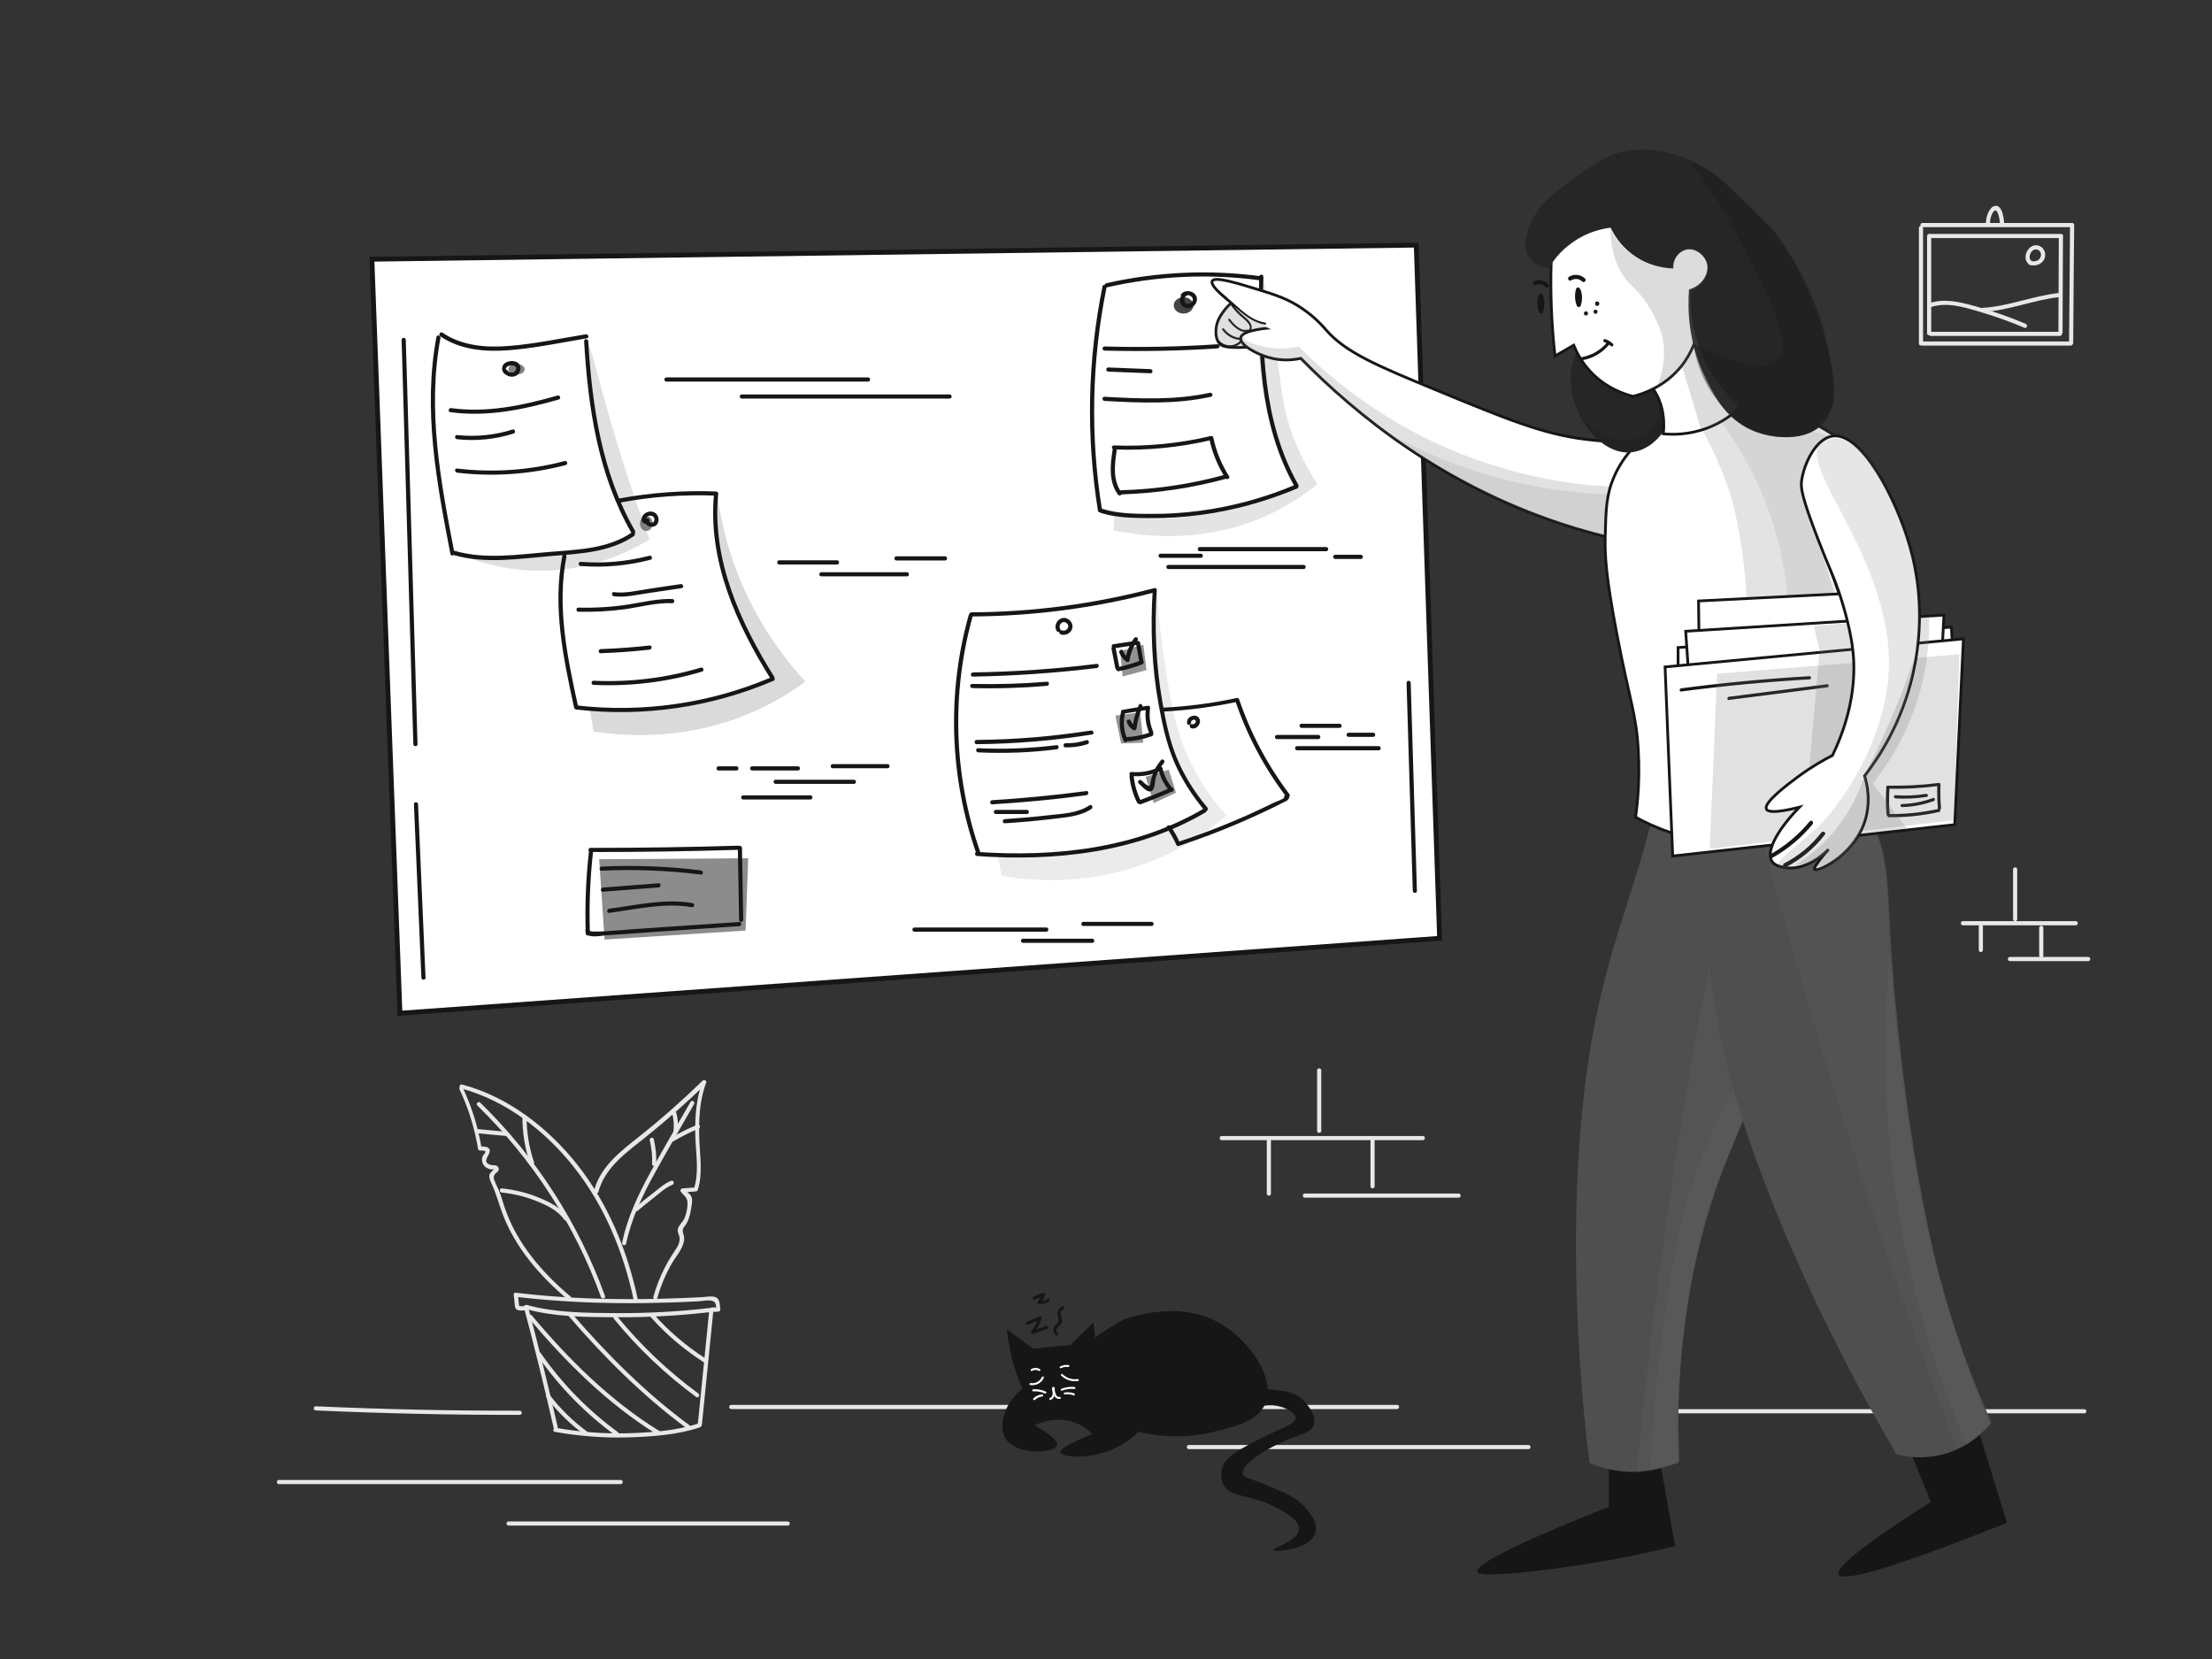 <?xml version="1.0"?>
<svg xmlns="http://www.w3.org/2000/svg" viewBox="0 0 1600 1200" width="484" height="363"><rect x="0" y="0" width="1600" height="1200" fill="#333333" stroke="none"/><style>.st0{fill:#e8e8e8}.st1{fill:#161616}.st2{fill:#fff}.st4{fill:#939393}.st7{fill:#828282}.st10{opacity:.14;fill:#6d6c6c}.st12{fill:#4f4f4f}.st13,.st14,.st16{opacity:.2;fill:#6d6c6c}.st14,.st16{opacity:.19}.st16{opacity:.22}.st18{fill:#fff;stroke:#161616;stroke-width:2;stroke-miterlimit:10}.st21{fill:#262626}</style><g id="background"><path class="st0" d="M228.4 1020.2c49.2 2.2 98.4 3.3 147.6 3.2 1.9 0 1.9-3 0-3-49.2.1-98.4-1-147.6-3.2-1.9-.1-1.9 2.9 0 3zM379 945.8c7.7 28.9 14.9 58 21.5 87.2.4 1.9 3.3 1.1 2.9-.8-6.7-29.2-13.8-58.3-21.5-87.2-.5-1.8-3.4-1-2.9.8zM513 948c-2.8 27.5-5.6 55.1-8.3 82.6-.2 1.9 2.8 1.9 3 0 2.8-27.5 5.6-55.1 8.3-82.6.1-1.9-2.9-1.9-3 0z"/><path class="st0" d="M401.3 1035.7c17.5 3.1 35.2 4.5 53 4 17-.5 35.6-1.8 51.8-7.2 1.8-.6 1-3.5-.8-2.9-16.1 5.3-34.2 6.6-51 7.1-17.5.5-35-.9-52.2-3.9-1.9-.4-2.7 2.5-.8 2.9zM380.2 946.8c20.7 5.8 43.2 5.9 64.6 6 23 .2 46-1.1 68.8-3.7 1.9-.2 1.9-3.2 0-3-22.2 2.6-44.5 3.8-66.8 3.7-21.7-.1-44.7-.1-65.8-5.9-1.9-.5-2.7 2.4-.8 2.9z"/><path class="st0" d="M371.6 936.5c.2 1.9.4 3.9.6 5.8.1 1.2.1 2.7.6 3.8 1.2 2.6 5.2 1.7 7.5 1.7 1.9 0 1.9-3 0-3h-3.4c-1.5 0-1.5-.3-1.6-1.8-.2-2.2-.4-4.3-.6-6.5-.3-1.9-3.3-2-3.1 0z"/><path class="st0" d="M373.6 938.1c25 2.9 50.1 4.3 75.3 4.5 12.4.1 24.8-.1 37.3-.5 6.2-.2 12.4-.5 18.6-.8 2.9-.1 6.9-1.1 9.8-.5 3.5.6 3.3 3.6 3.7 6.7.3-.6.7-1.2 1-1.8h-3.9c-1.9-.4-2.7 2.5-.8 2.9 2 .4 3.5.4 5.4 0 .9-.2 1.2-1.1 1-1.8-.5-3.5-.1-7.9-4.3-8.8-2.5-.6-5.6.1-8.2.2-3.3.2-6.5.3-9.8.5-14 .6-28.1 1-42.2 1-27.8 0-55.5-1.3-83.1-4.6-1.7-.2-1.7 2.8.2 3zM395.3 1010.8c8 10.5 17.4 19.6 28 27.4 1.6 1.1 3.1-1.5 1.5-2.6-10.2-7.5-19.3-16.3-27-26.4-1.1-1.5-3.7 0-2.5 1.6zM388.6 980.3c15.6 22.5 34.8 42.2 57 58.3 1.6 1.1 3.1-1.5 1.5-2.6-21.7-15.8-40.6-35.2-55.9-57.2-1.1-1.6-3.7-.1-2.6 1.5zM382.5 953.5c27 32 57 61.9 92.8 84.1 1.6 1 3.2-1.6 1.5-2.6-35.6-22-65.4-51.7-92.2-83.6-1.2-1.5-3.3.7-2.1 2.1zM411.2 951.8c25.7 29.9 54.2 58.3 86 81.7 1.6 1.1 3.1-1.5 1.5-2.6-31.6-23.2-59.9-51.6-85.4-81.2-1.3-1.5-3.4.6-2.1 2.1zM444 953.9c17.4 21.3 37.4 40.3 59.6 56.6 1.6 1.1 3.1-1.5 1.5-2.6-22-16.1-41.8-35-59-56.1-1.2-1.5-3.3.6-2.1 2.1zM470.8 952.8c11.2 12.6 24 23.4 38.2 32.5 1.6 1 3.1-1.6 1.5-2.6-14-8.9-26.6-19.7-37.6-32-1.3-1.5-3.4.6-2.1 2.1z"/><path class="st0" d="M332.4 788c6.5 13.7 10.9 28.1 13.4 43.1.1.7.8 1.1 1.4 1.1.6 0 3.8-.1 4 .9.1.4-1.9 2.7-2.1 3.2-.6 1.6-.6 3.5 0 5.1.8 1.9 2.3 3.2 4.1 3.9.6.3 1.3.4 2 .5.6.1 1.2.1 1.8 0 .8-.1.7 0-.2.4-1 1.5-2.4 1.7-2.8 3.9-.3 2.1.7 4.1 1.5 5.9 3.3 7 5.2 14.4 7.9 21.7 9.3 24.8 27.1 45.3 47.2 62.2 1.5 1.2 3.6-.9 2.1-2.1-20.7-17.4-39.1-38.7-47.8-64.8-1.1-3.4-2.1-6.8-3.3-10.1-1-2.9-2.9-5.9-3.8-8.8-1-1.6-.9-3.4.4-5.2l1.2-.9c.3-.5.9-.8 1.2-1.4.4-1.1.1-2.1-.7-2.9-1.3-1.3-3.3-.6-5-1.1-6.5-1.9-1.2-6.3-.7-9.5.7-4.2-4.5-3.7-7.3-3.9.5.4 1 .7 1.4 1.1-2.5-15.2-7.1-29.9-13.7-43.8-.4-1.8-3-.3-2.2 1.5z"/><path class="st0" d="M333.5 787.3c32.5 8.7 61 30.8 81.7 57 22 27.8 35.7 61.2 43.1 95.7.4 1.9 3.3 1.1 2.9-.8-7.5-35-21.5-68.8-43.8-97-21-26.5-50-48.9-83-57.7-2-.6-2.8 2.3-.9 2.8z"/><path class="st0" d="M345.3 799.7c39.8 38.7 70.5 86.2 89.4 138.5.7 1.8 3.6 1 2.9-.8-19.1-52.7-50-100.7-90.2-139.8-1.3-1.4-3.5.7-2.1 2.1z"/><path class="st0" d="M363 862.6c8.4.9 16.6 2.8 24.4 5.9 7.6 3 15.9 6.8 20.7 13.7 1.1 1.6 3.7.1 2.6-1.5-4.8-6.9-12.3-10.8-19.9-14-8.9-3.8-18.2-6.1-27.9-7.1-1.8-.2-1.8 2.8.1 3zM377.9 807.8c-.1 11.5 1.8 22.8 5.5 33.7.6 1.8 3.5 1 2.9-.8-3.6-10.6-5.4-21.6-5.4-32.9 0-1.9-3-1.9-3 0zM432.8 862.2c4.9-18.3 21.2-29.2 35.1-40.4 14.8-11.9 29.1-24.6 42.7-37.8-.8-.5-1.7-1-2.5-1.5-4.5 12.1-5.4 24.8-5.2 37.6.2 12.8 3.1 27.5-1 39.9.5-.4 1-.7 1.4-1.1-3.2.2-6.4.5-9.6.7-1 .1-2 1.3-1.3 2.3 2.3 3.1 5 4.1 4.9 8.7 0 3.2-.8 6.9-1.9 9.9-1.1 3.1-4 5.2-5 8.1-.8 2.6 1.2 4.8 1.2 7.4.1 4.3-3 7.9-5.2 11.3-2.1 3.2-4 6.5-5.7 9.9-3.4 6.7-6.1 13.6-8.1 20.8-.5 1.9 2.4 2.7 2.9.8 2.5-8.9 6.1-17.5 10.8-25.5 3.2-5.4 9.2-11.7 8.5-18.5-.3-2.7-1.7-3.5-.5-6.6.1-.1 1.9-2.5 2-2.7 1.9-3.1 2.8-6.6 3.4-10.1.4-2.6 1.2-5.8.8-8.4-.6-3.7-3.4-4-5.5-6.8-.4.8-.9 1.5-1.3 2.3 3.2-.2 6.4-.5 9.6-.7.7-.1 1.2-.4 1.4-1.1 3.8-11.6 1.5-25.1 1.1-37.1-.4-13.7.1-27.5 5-40.5.6-1.5-1.5-2.4-2.5-1.5-14.5 14.1-29.7 27.6-45.6 40.2-13.6 10.8-28.3 21.8-33 39.4-.3 2.1 2.6 2.9 3.1 1z"/><path class="st0" d="M499.5 797c-9.8 17.1-19.8 34-29.2 51.3-8.8 16-16.6 32.6-20.3 50.5-.4 1.9 2.5 2.7 2.9.8 3.8-18.3 11.9-35.1 20.9-51.4 9.2-16.7 18.9-33.1 28.3-49.7.9-1.6-1.7-3.2-2.6-1.5z"/><path class="st0" d="M470 824.8c1.3 5.7 1.9 11.4 1.7 17.2-.1 1.9 2.9 1.9 3 0 .2-6.1-.4-12-1.8-18-.5-1.9-3.3-1.1-2.9.8zM486.3 805.7c1.1 4.3 1.3 8.5.8 12.8-.2 1.9 2.8 1.9 3 0 .6-4.6.3-9.1-.9-13.6-.5-1.8-3.4-1-2.9.8zM487 825.6c5.9-3.5 12-6.6 18.3-9.2 1.8-.7 1-3.6-.8-2.9-6.6 2.7-12.9 5.9-19.1 9.5-1.6 1-.1 3.6 1.6 2.6zM461.2 875.8c3.8-3.2 7.6-6.3 11.5-9.3 4.1-3.2 8.6-7.5 13.6-9.5 1.8-.7 1-3.6-.8-2.9-4.5 1.7-8.2 5-12 8-4.9 3.8-9.7 7.6-14.4 11.6-1.5 1.2.6 3.3 2.1 2.1zM345.4 819.7c7 .7 14 1.4 21 2 1.9.2 1.9-2.8 0-3-7-.7-14-1.4-21-2-1.9-.2-1.9 2.8 0 3zM528.9 1019.2H1010.6c1.9 0 1.9-3 0-3H528.9c-2 0-2 3 0 3zM952.7 774.2V818c0 1.9 3 1.9 3 0v-43.8c0-1.9-3-1.9-3 0zM883.7 824.7h145.5c1.9 0 1.9-3 0-3H883.7c-1.9 0-2 3 0 3z"/><path class="st0" d="M916.3 825.5v37.9c0 1.9 3 1.9 3 0v-37.9c0-2-3-2-3 0zM991.3 824.7v33.4c0 1.9 3 1.9 3 0v-33.4c0-1.9-3-1.9-3 0zM943.8 866.3h111.3c1.9 0 1.9-3 0-3H943.8c-1.9 0-1.9 3 0 3zM859.9 1048.2h245.7c1.9 0 1.9-3 0-3H859.9c-1.9 0-1.9 3 0 3zM1198.6 1022.3h309.1c1.9 0 1.9-3 0-3h-309.1c-1.9 0-1.9 3 0 3zM201.7 1073.5H449c1.9 0 1.9-3 0-3H201.7c-1.9 0-1.9 3 0 3zM367.9 1103.5h201.9c1.9 0 1.9-3 0-3H367.9c-2 0-2 3 0 3zM1391 248.5v-83.6c0-1.9-3-1.9-3 0v83.6c0 1.9 3 1.9 3 0z"/><path class="st0" d="M1390.5 164.3h108.3c1.9 0 1.9-3 0-3h-108.3c-1.9 0-1.9 3 0 3z"/><path class="st0" d="M1497.3 163c-.2 28.3-.4 56.6-.7 84.9 0 1.9 3 1.9 3 0 .2-28.3.4-56.6.7-84.9 0-1.9-3-1.9-3 0z"/><path class="st0" d="M1391 250h106.8c1.9 0 1.9-3 0-3H1391c-1.9 0-1.9 3 0 3zM1393.9 170.7v70.4c0 1.9 3 1.9 3 0v-70.4c0-1.9-3-1.9-3 0z"/><path class="st0" d="M1396.1 172.2h94.7c1.9 0 1.9-3 0-3h-94.7c-2 0-2 3 0 3z"/><path class="st0" d="M1489.2 171.4l-.3 69.1c0 1.9 3 1.9 3 0l.3-69.1c0-1.9-3-1.9-3 0z"/><path class="st0" d="M1396.7 243h93.3c1.9 0 1.9-3 0-3h-93.3c-1.9 0-1.9 3 0 3zM1396.1 222.3c11.5-4 23.6-.4 34.8 2.9 11.4 3.3 22.6 7.3 33.5 11.9 1.8.7 2.6-2.2.8-2.9-12.1-5.1-24.5-9.4-37.1-12.9-10.7-2.9-22-5.7-32.8-1.9-1.8.6-1 3.5.8 2.9z"/><path class="st0" d="M1434.1 225.7c18.9-1.1 36.6-8.7 55.3-10.8 1.9-.2 1.9-3.2 0-3-18.7 2.1-36.4 9.6-55.3 10.8-2 .2-2 3.2 0 3zM1469.9 189.1c-4.2-2.4-.4-10.3 4.1-8.4 2.4 1 2.9 3.9 1.6 6-1.4 2.3-4.3 2.7-6.7 2-1.9-.5-2.7 2.4-.8 2.9 4 1.1 8.5-.1 10.5-4 1.8-3.5.4-8.1-3.4-9.7-7.8-3.3-14.2 9.7-6.8 13.8 1.6.9 3.2-1.7 1.5-2.6zM1439.3 162.3c.1-1.7.2-3.4.7-5 .4-1.3 1.4-4.4 2.9-5 2.7-1 3.7 8.5 3.9 10.3.2 1.9 3.2 1.9 3 0-.3-3.5-1.1-14.5-6.7-13.7-2.4.3-4.1 3-5 5-1.2 2.6-1.6 5.5-1.7 8.3-.1 2 2.9 2 2.9.1zM1456.1 628.8v36.1c0 1.9 3 1.9 3 0v-36.1c0-1.9-3-1.9-3 0z"/><path class="st0" d="M1419.8 669.3h81.7c1.9 0 1.9-3 0-3h-81.7c-1.9 0-1.9 3 0 3z"/><path class="st0" d="M1431.3 670.2v17c0 1.9 3 1.9 3 0v-17c0-1.9-3-1.9-3 0zM1475 671.1v20.2c0 1.9 3 1.9 3 0v-20.2c0-2-3-2-3 0z"/><path class="st0" d="M1453.8 695.2h56.7c1.9 0 1.9-3 0-3h-56.7c-1.9 0-1.9 3 0 3z"/></g><g id="cat"><path class="st1" d="M761.9 987.6c31.5-21.3 47.3-32 51.4-33.3 10-3.2 42.4-13.5 70.7 3.8 20.3 12.4 39 39.3 31.2 57.3-5.6 12.8-22.7 16.8-38.2 20.5-22.9 5.4-42.5 2.4-53.5-.2-4.3 4.2-11.2 9.8-20.9 13.5-16.1 6.2-34.7 5.1-35.6 1.4-.4-1.9 3.6-5.6 23-13.2-2.3-2.5-5.7-5.5-10.5-7.6-14.2-6.5-28.4-.2-31.1 1.1 13.9 8.1 16.9 12.3 16.2 14.6-1.8 5.8-30.1 7.7-37.7-5.6-.8-1.3-3-5.8-1.2-14.3 3.6-15.6 16.6-24.7 36.2-38z"/><path class="st1" d="M899.1 1009.8c3.2-6.6 17.6-5 23.2-4.4 7.2.8 13.6 1.5 19.4 6.6 4.4 3.8 10.8 12.1 8.5 18.8-2.1 6.4-10 5.9-25.3 13.4-2.6 1.3-27.6 13.6-25.9 21.7.7 3.3 5.2 3.2 19.5 9.3 12.4 5.2 19.7 8.4 25.8 15.4 3 3.5 9 10.4 7.4 17.4-3 12.9-29.8 15.1-30.5 13.1-.6-1.7 18.2-6.4 18.4-15.2.2-6.7-10.3-12.1-16.9-15.6-19.4-10.1-32.5-6.5-37.6-16.2-2.9-5.5-1.3-11.4-1-12.5 1.5-5.4 5.7-10 26.2-20.3 18.7-9.4 27-11.6 26.9-15.8-.1-3.9-7.3-7.1-11.7-8.2-12.4-3.3-21.5 4.5-25.7.1-1.8-2-1.7-5.4-.7-7.6zM728.3 961.4l18.9 14.1c9-.9 17.9-1.7 26.9-2.6 5.6-5.4 11.2-10.9 16.8-16.3.4 3.4 1.2 11.1 1.5 14.8 3.5 33.3 3.8 36.2 1.7 40-6.9 12.3-30.2 17.3-43.6 8.7-6.5-4.2-9-10.5-13.7-22.6-5.7-14.6-7.7-27.4-8.5-36.1z"/><path class="st2" d="M753.7 996c-1.5 3.1-4.8 5-8.2 4.4-.9-.2-1.3 1.3-.4 1.4 4.1.7 8.2-1.3 9.9-5.1.4-.8-.8-1.6-1.3-.7zM767.6 995c3.3 3.2 7.7 4.6 12.2 3.9 1-.1.5-1.6-.4-1.4-4 .6-7.9-.7-10.8-3.5-.7-.7-1.7.3-1 1zM762.3 1004.5c-.3 0-.5-.1-.8-.1.1-.1.1-.3.2-.4.2.2.5.4.7.6 0-.2-.1-.3-.1-.5-.3-.9-1.7-.5-1.4.4.5 2.2 1.3 5.6-1.4 6.7-.9.4-.5 1.8.4 1.4 3.6-1.5 3.2-5.4 2.5-8.6-.5.1-1 .3-1.4.4 0 .2.1.3.1.5.1.3.4.6.7.6 2.6-.2.5-3.8-.7-1.7-.5.7.7 1.5 1.2.7z"/><path class="st2" d="M761.3 1005.2c.5 1.7.6 3.6 1.7 5.1.9 1.2 2.3 1.8 3.8 1.5.9-.2.5-1.6-.4-1.4-2.8.6-3.2-3.8-3.7-5.6-.2-.9-1.6-.5-1.4.4zM756.5 1006.6c-2.9-1.3-5.9-1.9-9.1-1.7-1 .1-1 1.6 0 1.5 2.9-.2 5.7.3 8.3 1.5.9.4 1.7-.9.8-1.3zM753.9 1008.6c-2.5.2-4.7 1.2-6.4 2.9-.7.7.4 1.7 1.1 1.1 1.5-1.4 3.3-2.3 5.4-2.5.8-.1.8-1.6-.1-1.5zM768.2 1005.9c2.9-1.1 5.8-1.5 8.9-1.2 1 .1 1-1.4 0-1.5-3.2-.3-6.3.2-9.3 1.3-.9.3-.6 1.8.4 1.4zM770.2 1008.6c2.2-.3 4.3-.1 6.4.7.9.3 1.3-1.1.4-1.4-2.2-.8-4.5-1-6.8-.7-1 0-1 1.6 0 1.4zM746.6 991.6c1.5-.9 3.3-.9 4.8 0 .8.5 1.6-.8.8-1.3-2-1.1-4.3-1.1-6.3 0-.9.5-.1 1.8.7 1.3zM767.6 989.6c1.5-.8 3.2-1 5-.8.9.1 1.4-1.3.4-1.4-2.1-.3-4.2 0-6.1 1-1 .3-.2 1.6.7 1.2z"/><path class="st1" d="M743.7 958.2c3.1-1.3 6.2-2.6 9.2-4-.6-.4-1.1-.8-1.7-1.3-1.2 3.8-3 7.2-5.4 10.4-.6.8.4 2 1.3 1.7 3.4-1.3 6.8-2.5 10.2-3.8 1.3-.5.8-2.7-.6-2.2-3.4 1.3-6.8 2.5-10.2 3.8.4.6.8 1.1 1.3 1.7 2.6-3.3 4.4-6.9 5.7-10.9.3-1-.8-1.6-1.7-1.3-3.1 1.3-6.2 2.6-9.2 4-1.4.6-.2 2.5 1.1 1.9zM748.7 940c2.1-1.2 4.2-2 6.5-2.5-.4-.6-.8-1.1-1.3-1.7-.9 2-2 4-3.3 5.8-.5.8.2 1.6 1 1.7 2.7.2 5.2-.5 7.3-2.1 1.1-.9 0-2.8-1.1-1.9-1.8 1.4-3.8 2-6.1 1.8.3.6.6 1.1 1 1.7 1.3-1.9 2.4-3.8 3.3-5.8.4-.9-.3-1.9-1.3-1.7-2.5.5-4.9 1.4-7.1 2.7-1.3.8-.2 2.7 1.1 2zM765.2 964.2c-3.3-3.3 2.4-5.2 3-8.1.6-3.4-3.4-6.6 1.1-9.2 1.3-.7.1-2.7-1.1-1.9-1.6.9-2.9 2.3-3.3 4.2-.6 3.2 2.2 5.1-.2 8-1.1 1.4-2.4 1.8-2.8 3.7-.4 1.9.4 3.5 1.7 4.9 1.1 1 2.7-.6 1.6-1.6z"/></g><g id="desk"><path d="M1041.3 678.7c-250.7 18.1-501.4 36.1-752 54.2-6.8-181.8-13.6-363.6-20.3-545.4l755.4-10.2c5.6 167.1 11.2 334.2 16.9 501.4z" fill="#fff" stroke="#161616" stroke-width="3.5" stroke-miterlimit="10"/><path class="st1" d="M482 276h145.9c1.9 0 1.9-3 0-3H482c-1.9 0-1.9 3 0 3zM536.6 288.3h150.3c1.9 0 1.9-3 0-3H536.6c-2 0-2 3 0 3zM299.4 581.7c1.8 41.8 3.6 83.7 5.4 125.5.1 1.9 3.1 1.9 3 0-1.8-41.8-3.6-83.7-5.4-125.5-.1-1.9-3.1-1.9-3 0zM519.7 557.3h13c1.9 0 1.9-3 0-3h-13c-1.9 0-1.9 3 0 3zM544 557.3h33.2c1.9 0 1.9-3 0-3H544c-1.9 0-1.9 3 0 3zM602.3 555.7H642c1.9 0 1.9-3 0-3h-39.7c-1.9 0-1.9 3 0 3zM537.6 578.3h48.6c1.9 0 1.9-3 0-3h-48.6c-2 0-2 3 0 3zM561 567h56.7c1.9 0 1.9-3 0-3H561c-1.9 0-1.9 3 0 3zM661.4 673.9h95.5c1.9 0 1.9-3 0-3h-95.5c-1.9 0-1.9 3 0 3zM739.9 682h50.2c1.9 0 1.9-3 0-3h-50.2c-1.9 0-1.9 3 0 3zM783.6 669.8H833c1.9 0 1.9-3 0-3h-49.4c-1.9 0-1.9 3 0 3zM867.8 398.7h91.5c1.9 0 1.9-3 0-3h-91.5c-1.9 0-1.9 3 0 3zM839.5 403.5h29.1c1.9 0 1.9-3 0-3h-29.1c-2 0-2 3 0 3zM845.1 411.6H943c1.9 0 1.9-3 0-3h-97.9c-1.9 0-1.9 3 0 3zM965.8 404.3h18.6c1.9 0 1.9-3 0-3h-18.6c-2 0-2 3 0 3zM941.5 526.5H969c1.9 0 1.9-3 0-3h-27.5c-2 0-2 3 0 3zM923.7 534.6h29.9c1.9 0 1.9-3 0-3h-29.9c-2 0-2 3 0 3zM938.2 542.7h59.1c1.9 0 1.9-3 0-3h-59.1c-1.9 0-1.9 3 0 3zM975.5 533h17.8c1.9 0 1.9-3 0-3h-17.8c-2 0-2 3 0 3zM563.6 408.3h41.9c1.9 0 1.9-3 0-3h-41.9c-1.9 0-1.9 3 0 3zM594.1 416.9H656c1.9 0 1.9-3 0-3h-61.9c-1.9 0-2 3 0 3zM648.4 405.4h35.2c1.9 0 1.9-3 0-3h-35.2c-1.9 0-1.9 3 0 3zM290.5 245.8l6.6 227.8c.6 21.6 1.2 43.1 1.9 64.7.1 1.9 3.1 1.9 3 0l-6.6-227.8c-.6-21.6-1.2-43.1-1.9-64.7 0-1.9-3-1.9-3 0zM1017.4 493.9l4.5 150.5c.1 1.9 3.1 1.9 3 0l-4.5-150.5c0-1.9-3-1.9-3 0z"/></g><g id="papers"><path class="st4" d="M810.3 470.9c.6 6.1 1.2 12.3 1.7 18.4 5.8-1.5 11.5-3.1 17.3-4.6-.8-6.1-1.5-12.3-2.3-18.4-5.6 1.5-11.1 3.1-16.7 4.6zM806.8 517.6c6-.8 11.9-1.5 17.9-2.3.8 7.3 1.5 14.6 2.3 21.9-5.4.2-10.8.4-16.1.6-1.4-6.8-2.7-13.5-4.1-20.2zM828.7 561.9c1.9 6.3 3.8 12.7 5.8 19 5.4-2.5 10.8-5 16.1-7.5-1.7-5.6-3.5-11.1-5.2-16.7-5.5 1.8-11.1 3.5-16.7 5.2z"/><path d="M433.4 621.5c1.3 19.4 2.6 38.8 3.9 58.1 34-2.2 68-4.3 102-6.5.6-17.4 1.3-34.9 1.9-52.3-35.9.3-71.9.5-107.8.7z" fill="#8c8c8c"/><ellipse cx="856.1" cy="220.9" rx="7.1" ry="5.9" fill="#444"/><ellipse class="st7" cx="373.6" cy="267.1" rx="5.9" ry="3.9"/><ellipse class="st7" cx="467.5" cy="378.7" rx="4.6" ry="5.4"/><path d="M425.3 249.4c1.8-.3 5.3 16.4 13.9 46.7 11.3 39.9 22.5 72.1 30.6 94.1-12.3 7.6-39.8 22.1-77.3 22.6-26.5.3-47.4-6.5-59.8-11.7 24.3 2.7 43.9 2 57.6.7 21.7-2 17.9-4.3 34.3-5.1 6.8-.3 15.7-.3 24.8-5.8 3.3-2 5.7-4.2 7.3-5.8-6.4-13.2-14.6-32.6-21.2-56.9-10.5-39.5-12.8-78.3-10.2-78.8z" opacity=".21" fill="#6d6c6c"/><path d="M519 357.9c1.6 12.7 4.5 26.9 9.3 42.1 13.7 43.2 36.8 74 54.2 93-10.4 7.7-23.3 15.7-38.8 22.4-47 20.3-90.9 17.3-114.4 13.7l-2.7-15.9c10 .3 20.6.1 31.7-.5 39.6-2.5 73.6-11.4 100.7-21.3-8.6-14.6-14.8-27.2-19.1-36.7-10.4-22.7-18.1-39.8-20.8-62.9-1.7-14.1-1-26-.1-33.9z" opacity=".25" fill="#6d6c6c"/><path class="st10" d="M836.9 424.1c1 22.8 3.4 41.7 5.5 55.3 4.9 31.2 8.5 52.8 21.3 77.1 8 15.1 17 26.2 23.5 33.4-11.3 9.7-26.5 20.7-46 29.5-49 22.3-95 17.8-116.5 14.2-1.1-4.9-2.2-9.8-3.3-14.8 2.7.2 6.9.4 12 .5 17 .4 52.4 1 93-12.6 11.4-3.8 27.4-10.2 45.4-20.8-7.1-9.5-14.1-20.8-20.2-33.9-24.1-51.7-19.3-101.9-14.7-127.9z"/><path d="M913.5 199.8c2 9.3 4.9 23.5 7.8 41.2 5.4 34.2 5 46.6 11.3 66.8 3.3 10.5 9.2 25.4 20.3 42.4-9.3 7.6-20.9 15.5-35.2 22.1-46.8 21.7-91.6 15.6-112.2 11.3.2-4 .4-8 .6-11.9 2.6.7 6.5 1.6 11.3 2.4 6.3 1 29.6 4.4 73.4-6.6 12.1-3 28.4-7.8 47.1-15.5-3.6-6.4-8.9-16.4-13.7-29.2-14-37.1-13.9-69.3-13.7-85.9.1-9.1.7-21.8 3-37.1z" opacity=".18" fill="#6d6c6c"/><path class="st1" d="M315.7 243.7c-9.9 52.4.1 105.4 10.1 157 .4 1.9 3.3 1.1 2.9-.8-9.9-51-19.8-103.5-10.1-155.4.3-1.8-2.6-2.7-2.9-.8z"/><path class="st1" d="M318.5 243.3c14.3 9.6 31.6 11.3 48.5 10.1 19.3-1.4 38.4-5.5 57.5-8.7 1.9-.3 1.1-3.2-.8-2.9-18.3 3-36.6 6.9-55.1 8.4-16.9 1.4-34.2.1-48.6-9.6-1.6-1-3.1 1.6-1.5 2.7zM422.5 246.8c2.8 47.8 10 96.6 34.2 138.6 1 1.7 3.6.2 2.6-1.5-23.9-41.6-31-89.9-33.8-137.1-.1-1.9-3.1-1.9-3 0z"/><path class="st1" d="M328.3 401.5c22.7 6.6 47.1 2.6 70.2.7 20.5-1.7 42.5-2.5 60.1-14.5 1.6-1.1.1-3.7-1.5-2.6-17.7 12.1-39.9 12.5-60.5 14.2-22.2 1.8-45.6 5.5-67.5-.8-1.9-.4-2.7 2.5-.8 3zM366.7 267.7c-2-.9.2-2.8 1.4-3.1 1.5-.4 4.4-.6 5.1 1.1.5 1.3-.3 3-1.5 3.5-1.9.9-4-.2-5.3-1.5-1.4-1.4-3.5.7-2.1 2.1 2.5 2.5 6.6 3.8 9.7 1.5 2.5-1.8 3.4-5.8 1.3-8.2-2.4-2.7-7.5-2.4-10.2-.4-2.4 1.8-2.9 6.1.2 7.5 1.7.9 3.2-1.7 1.4-2.5z"/><path class="st1" d="M406.8 401.9c-7.2 36.5.5 73.4 8.3 109.2.4 1.9 3.3 1.1 2.9-.8-7.7-35.2-15.3-71.6-8.3-107.6.4-1.9-2.5-2.7-2.9-.8zM448.1 363.6c23.1-4.4 46.5-6 69.9-5.1l-1.5-1.5c-4.7 48.2 15.9 94.1 40.9 134 1 1.6 3.6.1 2.6-1.5-24.7-39.5-45.2-84.8-40.5-132.5.1-.8-.8-1.5-1.5-1.5-23.7-.9-47.4.8-70.7 5.2-1.9.4-1.1 3.3.8 2.9z"/><path class="st1" d="M416.7 513.2c48.6 5.7 97.9-1.6 142.9-20.8 1.8-.8.2-3.3-1.5-2.6-44.4 19-93.4 26-141.4 20.4-1.9-.2-1.9 2.8 0 3zM466.9 375.9c0-.1.3-.6.3-.8.1-.4.4-.8.7-1.1.6-.5 1.3-.9 2.1-1 1.5-.2 2.9.6 3.3 2.1.3 1.2-.2 2.8-1.6 3-1.3.2-2.5-.7-2.7-2-.3-1.9-3.2-1.1-2.9.8.5 3.5 5 5.2 7.9 3.5 3.2-1.9 3-6.8.3-9.1-3-2.5-8-1.2-9.7 2.2-.8 1.7-.8 4 1.1 5 1.5.8 3.7.1 4.1-1.8.3-1.9-2.6-2.7-2.9-.8zM325.6 298.1c26.6 3.7 53-1.8 78.5-9.1 1.9-.5 1.1-3.4-.8-2.9-25 7.1-50.9 12.7-76.9 9.1-1.9-.3-2.7 2.6-.8 2.9zM330.6 317.7c13.8 1.5 27.6.1 40.9-4.1 1.8-.6 1.1-3.5-.8-2.9-13 4.1-26.5 5.4-40.1 4-1.9-.2-1.9 2.8 0 3zM330.6 341.9c26.4 3.1 53 1.2 78.6-5.5 1.9-.5 1.1-3.4-.8-2.9-25.4 6.7-51.7 8.5-77.8 5.4-1.9-.3-1.9 2.7 0 3zM429.4 495.4c26.5 1.2 53-2 78.4-9.6 1.8-.5 1.1-3.4-.8-2.9-25.2 7.5-51.3 10.7-77.6 9.5-2-.1-2 2.9 0 3zM434.5 472.5c11.8-.4 23.6-1.3 35.4-2.6 1.9-.2 1.9-3.2 0-3-11.8 1.3-23.5 2.2-35.4 2.6-1.9.1-1.9 3.1 0 3zM444.1 431.3c7.8 1 15.9-1 23.6-2.1 8.5-1.3 16.9-2.5 25.4-3.8 1.9-.3 1.1-3.2-.8-2.9-7.8 1.2-15.7 2.4-23.5 3.5-8.1 1.2-16.5 3.4-24.7 2.3-1.9-.3-1.9 2.7 0 3zM797.5 207.1c-10.9 53.5-12 108.5-3.3 162.4.3 1.9 3.2 1.1 2.9-.8-8.6-53.3-7.4-107.9 3.3-160.8.4-1.9-2.5-2.7-2.9-.8z"/><path class="st1" d="M800.9 207.8c36.3-8.3 73.8-10 110.8-5 1.9.3 2.7-2.6.8-2.9-37.5-5.1-75.5-3.4-112.4 5-1.8.5-1 3.4.8 2.9z"/><path class="st1" d="M910.8 200.1c-1.1 51.5-.4 105.9 25.7 152 1 1.7 3.5.2 2.6-1.5-25.8-45.6-26.4-99.5-25.3-150.5.1-1.9-2.9-1.9-3 0z"/><path class="st1" d="M796.5 371.1c11.2 3.4 23.2 3.6 34.8 3.7 12.5.1 25-.7 37.5-2.4 23.9-3.2 47.2-9.7 69.5-19.1 1.8-.7.2-3.3-1.5-2.6-22.3 9.4-45.8 15.8-69.8 18.9-11.2 1.4-22.5 2.2-33.8 2.1-11.9 0-24.4-.1-35.8-3.6-2-.4-2.7 2.5-.9 3zM857.7 211c-3.4 1.2-4.9 5.1-3.7 8.4 1.4 3.7 5.7 4.6 8.9 2.4 3.1-2.2 4.1-6.6 1.1-9.4-2.6-2.4-7.1-2.5-9.5.1-1.3 1.4.8 3.5 2.1 2.1 3-3.2 8.9 1.3 4.8 4.5-1.6 1.2-3.9 1.2-4.6-.9-.5-1.6 0-3.8 1.7-4.4 1.8-.6 1-3.5-.8-2.8zM799 253.6c27.3.7 54.5.2 81.7-1.6 1.9-.1 1.9-3.1 0-3-27.2 1.8-54.5 2.4-81.7 1.6-2 0-2 3 0 3zM801.7 268.8c10.2.4 20.4.8 30.5 1.2 1.9.1 1.9-2.9 0-3-10.2-.4-20.4-.8-30.5-1.2-2-.1-2 2.9 0 3zM798.9 290c25.7 1.4 51.7 2.6 77-3 1.9-.4 1.1-3.3-.8-2.9-25.1 5.5-50.8 4.3-76.2 2.9-1.9-.1-1.9 2.9 0 3zM426.1 615.1c-2.3 20-3.1 40.1-2.4 60.2.1 1.9 3.1 1.9 3 0-.7-20.1.1-40.2 2.4-60.2.2-1.9-2.8-1.9-3 0z"/><path class="st1" d="M427.1 616.3c35.6 0 71.3-.5 106.9-1.6 1.9-.1 1.9-3.1 0-3-35.6 1.1-71.3 1.6-106.9 1.6-1.9 0-1.9 3 0 3z"/><path class="st1" d="M533.7 613.3l.9 52.1c0 1.9 3 1.9 3 0l-.9-52.1c0-1.9-3.1-1.9-3 0z"/><path class="st1" d="M423.4 673.1c.2 6.5 11.5 3.6 15.2 3.4 10.6-.7 21.2-1.4 31.7-2.2 21.5-1.5 43-2.9 64.5-4.4 1.9-.1 1.9-3.1 0-3-18.3 1.2-36.5 2.5-54.8 3.7l-26.1 1.8c-2.6.2-27.5 2.6-27.6.7.1-1.9-2.9-1.9-2.9 0zM435.2 629.8c24-1.1 48-.2 71.8 2.8 1.9.2 1.9-2.8 0-3-23.8-3-47.8-3.9-71.8-2.8-2 .1-2 3.1 0 3zM436.1 645c13.4-1 26.9-2.1 40.3-3.1 1.9-.1 1.9-3.1 0-3-13.4 1-26.9 2.1-40.3 3.1-1.9.1-1.9 3.1 0 3zM440.6 660.3c19.3-2.5 40.3-7.6 59.7-4.1 1.9.3 2.7-2.5.8-2.9-19.8-3.6-40.8 1.4-60.5 4-1.8.3-1.9 3.3 0 3zM700.7 444.9c-15.9 56.6-13.9 117.2 5.6 172.7.6 1.8 3.5 1 2.9-.8-19.3-55-21.3-115-5.6-171.1.5-1.9-2.4-2.7-2.9-.8z"/><path class="st1" d="M702.7 445.9c44.5-.2 88.8-6 131.9-17.3 1.9-.5 1.1-3.4-.8-2.9-42.8 11.2-86.8 17-131.1 17.2-2 0-2 3 0 3z"/><path class="st1" d="M833.8 426.8c-1.8 27.8-.6 55.8 4.4 83.3 2.5 13.9 5.5 27.8 11 40.8 5.5 12.9 13.1 24.6 22 35.3 1.2 1.5 3.4-.6 2.1-2.1-9.1-10.9-16.8-23-22.2-36.2-5.1-12.6-7.9-26.1-10.2-39.4-4.8-26.9-5.9-54.4-4.2-81.7.2-1.9-2.8-1.9-2.9 0z"/><path class="st1" d="M706.7 619.2c56.6 4 115.7-2.4 165.3-31.6 1.7-1 .2-3.6-1.5-2.6-49.3 29-107.8 35.1-163.8 31.2-1.9-.2-1.9 2.8 0 3zM766.9 454.9c-1.7-2.9 1.7-6.5 4.6-4.2 3.1 2.5-.2 6.5-3.5 5.2-1.8-.7-2.6 2.2-.8 2.9 2.7 1.1 6-.1 7.6-2.5 1.8-2.7 1-6.1-1.5-8-5.4-4.3-12.2 2.4-9 8.1 1 1.7 3.6.2 2.6-1.5zM703.7 489.4c29.9-.5 59.8-2.6 89.6-6.2 1.9-.2 1.9-3.2 0-3-29.7 3.7-59.6 5.7-89.6 6.2-1.9.1-1.9 3.1 0 3zM804 469.3c.9 4.6 1.8 9.3 2.7 13.9.4 1.9 3.3 1.1 2.9-.8-.9-4.6-1.8-9.3-2.7-13.9-.3-1.9-3.2-1.1-2.9.8z"/><path class="st1" d="M806 468.9c5.5-.8 11-1.6 16.6-2.5 1.9-.3 1.1-3.2-.8-2.9-5.5.8-11 1.6-16.6 2.5-1.9.3-1.1 3.2.8 2.9z"/><path class="st1" d="M821.7 465.5c.8 4.3 1.5 8.6 2.3 12.8.3 1.9 3.2 1.1 2.9-.8-.8-4.3-1.5-8.6-2.3-12.8-.3-1.8-3.2-1-2.9.8z"/><path class="st1" d="M809.2 485.5c5.9-1.2 11.5-2.8 17.1-5 1.8-.7 1-3.6-.8-2.9-5.6 2.1-11.3 3.8-17.1 5-1.9.4-1.1 3.3.8 2.9zM809.7 472.3c1.1 2.5 2.6 4.5 4.8 6.2.8.6 2.3.6 2.5-.7.8-5.4 2.7-10.2 5.9-14.7 1.1-1.6-1.5-3.1-2.6-1.5-3.3 4.6-5.4 9.8-6.2 15.4.8-.2 1.7-.4 2.5-.7-1.9-1.5-3.3-3.3-4.3-5.6-.8-1.7-3.4-.2-2.6 1.6zM810.8 515.2c-1.6 7.2-.9 14.2 2 20.9.8 1.8 3.3.2 2.6-1.5-2.6-5.9-3.1-12.3-1.7-18.6.4-1.9-2.5-2.7-2.9-.8z"/><path class="st1" d="M812.8 516.2c6-1 12-1.9 18-2.9l-1.8-1.8c-1 6.4-.3 12.5 2.2 18.5.7 1.8 3.6 1 2.9-.8-2.3-5.4-3.1-11.1-2.2-16.9.2-1.2-.6-2-1.8-1.8-6 .9-12 1.9-18 2.9-2 .2-1.2 3.1.7 2.8z"/><path class="st1" d="M814.1 536.2c6.6-.2 12.9-1.5 19.1-3.7 1.8-.7 1-3.6-.8-2.9-5.9 2.2-12 3.4-18.3 3.6-1.9 0-1.9 3 0 3zM815 522.3c.9 2.6 2.4 4.4 4.8 5.8 1.1.6 2.1-.2 2.3-1.3.6-5.3 2-10.4 4.2-15.3.8-1.7-1.8-3.3-2.6-1.5-2.4 5.4-3.9 11-4.6 16.8.8-.4 1.5-.9 2.3-1.3-1.7-1-2.7-2.2-3.4-4.1-.7-1.7-3.6-.9-3 .9zM817 561.6c.7 6.7 2.5 13 5.5 19 .8 1.7 3.4.2 2.6-1.5-2.7-5.5-4.4-11.4-5-17.5-.3-1.9-3.3-1.9-3.1 0z"/><path class="st1" d="M818.4 561.3c7.7.7 14.9-.7 21.8-4.1-.7-.3-1.5-.6-2.2-.9 1.3 6.1 4 11.4 8.2 16.1 1.3 1.4 3.4-.7 2.1-2.1-3.8-4.3-6.2-9.1-7.4-14.7-.2-1-1.4-1.3-2.2-.9-6.4 3.1-13.2 4.3-20.3 3.7-1.9-.2-1.9 2.8 0 2.9z"/><path class="st1" d="M825.2 581.7c7.8-2.9 15.5-6 23-9.4 1.8-.8.2-3.4-1.5-2.6-7.3 3.3-14.8 6.3-22.3 9.1-1.8.7-1 3.6.8 2.9zM823.6 566.6c2.4 2.1 7.9 9.3 10.7 4 1.3-2.4 1-5.7 1.8-8.4 1.2-3.8 3.2-7.3 5.8-10.3 1.2-1.5-.9-3.6-2.1-2.1-2.8 3.3-5 6.9-6.3 11.1-.6 1.9-1.1 3.9-1.4 5.9-.4 2.5-1.1 1.9-3 .7-1.2-.8-2.3-2-3.4-3-1.4-1.3-3.5.8-2.1 2.1zM706.4 538.3c28-.3 55.9-2.6 83.5-7 1.9-.3 1.1-3.2-.8-2.9-27.4 4.3-55 6.6-82.7 6.8-1.9.1-1.9 3.1 0 3.1zM703.2 497.7c18.1.5 36.1-.1 54.1-1.6 1.9-.2 1.9-3.2 0-3-18 1.5-36.1 2-54.1 1.6-1.9-.1-1.9 2.9 0 3zM707.5 544.2c19 .9 38 .2 56.8-2.2 1.9-.2 1.9-3.2 0-3-18.9 2.3-37.9 3.1-56.8 2.2-1.9-.1-1.9 2.9 0 3zM770.7 540.6c5.4.1 10.7-.6 15.9-2.3 1.8-.6 1-3.5-.8-2.9-4.9 1.6-9.9 2.3-15.1 2.2-1.9 0-1.9 3 0 3zM717.7 581.8c22.8-1.4 45.5-3.5 68.1-6.6 1.9-.3 1.9-3.3 0-3-22.6 3-45.3 5.2-68.1 6.6-2 .1-2 3.1 0 3zM720.3 588.8h22.5c1.9 0 1.9-3 0-3h-22.5c-1.9 0-1.9 3 0 3zM726.8 595.5c11.7-.7 23.4-1.8 35.1-3.2 9.4-1.2 19.5-1.7 27.6-7.2 1.6-1.1.1-3.7-1.5-2.6-8.5 5.8-19.9 6.1-29.8 7.2-10.4 1.2-20.9 2.1-31.3 2.8-2 .1-2.1 3.1-.1 3zM841 514.7c18.2-.9 36.3-3.3 54.2-7.1-.6-.3-1.2-.7-1.8-1 8.4 25 20.8 48.3 36.7 69.4 1.1 1.5 3.8 0 2.6-1.5-15.7-20.8-28-43.9-36.4-68.6-.3-.8-1-1.2-1.8-1-17.6 3.8-35.4 6.1-53.4 7-2.1-.1-2.1 2.9-.1 2.8z"/><path class="st1" d="M844.1 599.1c2.7 3.8 4.9 7.8 6.8 12.1.2.6 1.1.9 1.7.7 14.7-4.9 29.2-10.3 43.4-16.4 7.2-3.1 14.3-6.3 21.4-9.7 3.4-1.6 6.8-3.3 10.1-5 2-1 4.3-1.6 5-3.8.2-.6-.1-1.4-.7-1.7-.9-.5-1.4-.5-2.3 0-.6.3-.9 1.1-.7 1.7 0 .1.1.2.1.3.5 1.9 3.4 1.1 2.9-.8 0-.1-.1-.2-.1-.3-.2.6-.5 1.1-.7 1.7h-.7c-.2-.6-.5-1.1-.7-1.7-.6 1.8-6.9 3.7-8.6 4.6-2.8 1.4-5.6 2.7-8.5 4.1-6.7 3.2-13.5 6.2-20.4 9.1-13.2 5.6-26.7 10.6-40.3 15.1.6.2 1.1.5 1.7.7-1.8-4.3-4.1-8.3-6.8-12.1-1.1-1.7-3.7-.2-2.6 1.4zM861.5 522.5c-.2-1.3 2.2-2.5 3.1-1.6 1.2 1.2-.8 3.4-2.2 2.9-1.8-.7-2.6 2.2-.8 2.9 4.3 1.6 8.5-4.6 5.2-7.9-1.5-1.5-3.8-1.4-5.6-.5-1.9 1-2.9 2.9-2.5 5 .2 1.9 3.1 1 2.8-.8zM418.4 442.5c11.1.2 22.3-.3 33.3-1.8 11.5-1.6 22.9-4.9 34.6-4.4 1.9.1 1.9-2.9 0-3-10.7-.4-21.1 2.3-31.6 3.9-12 1.9-24.2 2.6-36.4 2.3-1.8 0-1.8 3 .1 3zM420 409.4c17 1.3 34-.2 50.5-4.5 1.9-.5 1.1-3.4-.8-2.9-16.3 4.2-32.9 5.7-49.7 4.4-1.9-.1-1.9 2.9 0 3zM804.8 325.2c-1.7 11-3.1 22.9 3.8 32.5 1.1 1.6 3.7.1 2.6-1.5-6.4-8.9-5-20-3.5-30.2.3-1.9-2.6-2.7-2.9-.8z"/><path class="st1" d="M805.7 325.1c23.8.9 47.6-1.4 70.8-6.9-.6-.3-1.2-.7-1.8-1 2.1 10.3 6.1 19.9 11.7 28.7 1 1.6 3.6.1 2.6-1.5-5.5-8.6-9.3-18-11.4-28-.2-.8-1.1-1.2-1.8-1-22.9 5.4-46.4 7.7-70 6.8-2-.2-2 2.8-.1 2.9z"/><path class="st1" d="M811.1 357.6c25.8-.8 51.3-4.6 76.1-11.4 1.9-.5 1.1-3.4-.8-2.9-24.6 6.8-49.8 10.6-75.3 11.3-2 .1-2 3.1 0 3z"/></g><g id="leg_r"><path class="st1" d="M1163.7 1056.1v33.8c-80 31.7-96.3 43-95.1 47.1.3 1 2.4 4 44.4-.9 41.6-4.9 75.3-12 98.7-17.8-4.1-23.1-8.3-46.2-12.4-69.3-11.9 2.4-23.8 4.8-35.6 7.1z"/><path class="st12" d="M1199.6 577.8c-2.3 4.3-3.1 7.8-3.3 8.6-14.3 60.8-33 96.7-45.2 167.2-23.3 135.8-3.2 290.1-1.3 304.6 6.4 2.8 18.7 7 34.4 6.4 13.8-.6 24.5-4.7 30.6-7.6-2.3-44.3 0-99 15.3-159.3 18.7-73.9 42.4-98.4 63.7-184.8 15.8-64 34.1-138.5 2.5-160.6-24.2-17.2-80.9-4.6-96.7 25.5z"/><path class="st13" d="M1254.9 609.7c-16 73-30.9 150.8-43.5 233.1-11.9 77.4-20.8 151.5-27.4 221.9 10.1-2.1 20.1-4.2 30.2-6.3-1.3-31.1.1-57.6 2.1-77.9 2.4-25.2 8.5-83.9 33-142.5 3.2-7.5 7.3-16.6 14-33.7 11.3-28.3 19.5-52.5 23.2-63.9 17.4-54.4 26.1-117.5 28.8-138.3-20.2 2.4-40.3 5-60.4 7.6z"/><path class="st14" d="M1287.9 736.8c-39.2 51.1-57.5 97.4-66.7 128.5-8.4 28.3-12.1 53.3-16.9 85.7-6.8 46-9.4 84.8-10.5 112.4 6.6-1.6 13.1-3.3 19.7-4.9-1.1-38.7 1.6-71.8 4.9-97.6 4-30.6 8.6-66.1 24.6-108.8 5.8-15.5 8.6-19.9 21.8-53.4 10.2-26.2 18-47.7 23.1-61.9z"/></g><g id="leg_l"><path class="st1" d="M1379.7 1044.6c5.6 13.9 11.3 27.8 16.9 41.8-47 29.9-69.2 47.3-66.7 52.4 3.1 6.3 43.7-6.2 121.8-37.3-8.3-27-16.6-53.9-24.9-80.9l-47.1 24z"/><path class="st12" d="M1341.1 579c24.5 22.4 23.7 53.8 26.8 105.8 0 0 7.6 127.9 33.1 230.7 6.4 25.7 18 65.6 39.5 113.4-3.6 4.6-13.4 15.8-30.6 21.7-17.6 6-32.6 2.8-38.2 1.3-30.6-52.2-52.3-96.7-66.3-127.5-64.9-142.2-70.1-217.1-70.1-256.2 0-40.2.7-88.4 30.6-104.5 22.5-12.1 55.5-2.7 75.2 15.3z"/><path d="M1271.7 594.3c11.1 42.7 23.1 86.1 35.9 130.1 33.4 114.2 69.7 222.1 107.8 323.3 3.7-1.9 8.2-4.5 12.8-8 4.7-3.6 8.4-7.2 11.2-10.4-5.2-12.1-12.4-29.6-20-51.1-11.5-32.9-30.2-93.4-39.9-174-9.3-77.4-14-116.1-13.6-140.5.3-20.1 2.1-61-23.9-83-5.4-4.5-10.7-7.2-14.4-8.8-18.7 7.5-37.3 15-55.9 22.4z" opacity=".15" fill="#6d6c6c"/><path class="st16" d="M1367.1 689.7c-4.6 46.5-6.1 108.8 5.1 180.8 11.3 72.4 31.8 131.5 50.3 174.5 5.7-4.7 11.4-9.4 17.1-14.2-6.8-16.1-15.7-38.5-24.6-65.9-17.1-52.7-24.5-93.8-30.9-130.7-6.5-37.8-13.3-86.7-17-144.5z"/></g><g id="hand_r"><path class="st18" d="M898.9 213.7c-4 2-9.5 5.5-13.8 11.5-2.3 3.1-5.1 7.2-5.5 13-.1 2.3-.4 7.3 2.8 10.6.9 1 3.3 2.9 15.1 2.5 10.5-.4 15.8-.6 18.5-3.4 5.2-5.4 3.3-15.6 0-21.7-5.2-9.7-15.4-12.1-17.1-12.5z"/><path class="st18" d="M959.3 238.8c14.1 16.1 36.7 25.7 78.2 42.8 52.3 21.6 78.5 32.4 109.5 36.2 33.5 4.1 51.4-.2 57.6 10.7 8.1 14.1-10.9 40.5-30.5 62.6-14.6-3.2-29.7-7.2-45.3-12.4-85.5-28.3-147.3-78.1-187.9-119.5-5.1 1.1-13.8 2.2-23.7-.8-8.5-2.5-20.5-8.9-19.8-14 .9-6.2 22.6-7.3 23.9-7.4-6.6-2.7-16.1-7.3-26.4-14.8-3-2.2-20.2-14.9-18.1-18.9 1.8-3.5 17.4 1.3 32.1 5.8 13.4 4.1 22.7 7 32.9 14 9.8 6.6 15.5 13.4 17.5 15.7z"/><path class="st2" d="M890.1 214.8c2.4 2.7 2.9 6.3 5 9.1 1.8 2.5 4.4 4.3 7.1 5.8 8.1 4.5 16.7 8.2 25 12.3 1.4.7 3.2-1.2 1.8-2.4-4.3-3.7-8.9-7-13.7-10-1.6-1-3.2 1.6-1.5 2.6 4.6 2.9 9 6 13.1 9.5l1.8-2.4c-7.9-3.8-15.8-7.5-23.6-11.6-3.7-1.9-7-4.1-8.9-7.9-1.3-2.6-2-5.1-4-7.3-1.3-1.2-3.4.9-2.1 2.3z"/><path class="st2" d="M897.9 225.3c4.6 2 9 4.6 13 7.7 1.5 1.2 3.6-.9 2.1-2.1-4.2-3.3-8.7-6-13.6-8.2-1.8-.8-3.3 1.8-1.5 2.6z"/><path class="st2" d="M886.1 213c3.8 6.1 8.8 11.1 14.7 15.1 1.6 1.1 3.1-1.5 1.5-2.6-5.5-3.7-10.1-8.4-13.6-14.1-1-1.5-3.6 0-2.6 1.6z"/><path class="st1" d="M890.6 221.2c2 2.7 4.2 5.2 6.7 7.4 1.8 1.6 9.7 7.3 5.6 10.2-.8.5 0 1.8.8 1.3 2.8-1.9 1.7-5.3 0-7.6-1.3-1.7-3.1-3-4.8-4.5-2.6-2.3-4.9-4.8-7-7.5-.6-.9-1.9-.1-1.3.7z"/><path class="st1" d="M888.5 231.6c3 4.1 8.7 9.9 14.3 8.2.9-.3.5-1.7-.4-1.4-4.8 1.5-10.1-4-12.6-7.5-.6-.8-1.9-.1-1.3.7zM884.1 238.6c3.3 4.5 8.1 7.1 13.7 7.4 1 .1 1-1.4 0-1.5-5-.3-9.4-2.7-12.4-6.7-.6-.8-1.9 0-1.3.8zM880.9 247.6c4.7 4.9 12.5 5 17.2 0 .7-.7-.4-1.8-1.1-1.1-4.1 4.4-10.9 4.3-15 0-.7-.7-1.8.4-1.1 1.1zM881.9 212.8c11.1 7.3 19.1 19.6 33 22 .9.2 1.4-1.3.4-1.4-13.7-2.3-21.7-14.6-32.6-21.8-.9-.7-1.6.6-.8 1.2z"/><path class="st13" d="M880.7 245.5c-3.6-4.9-.6-15.4 8.1-25.3 9.8 5.7 19.5 11.5 29.3 17.2-1.8 0-17.6.2-18.7 5.1-.2.8 0 2 1.5 3.7 5 2.4 13.4 5.6 24.2 5.9 5.6.1 10.5-.6 14.3-1.5 20.4 20.6 56.3 51.7 109.1 74.3 46.4 19.8 88 25.5 115.5 27.1-.9 11.8-1.8 23.5-2.7 35.3-45.3-12-106.7-34.8-167.7-80.6-20.8-15.6-38.6-31.7-53.8-47.2-14 2.3-22.7-.1-28.2-2.9-4.7-2.4-7.7-5.4-13.9-5.9-4.1-.3-7.6.7-12.1-1.5-.5-.2-3.4-1.7-4.9-3.7z"/><path class="st10" d="M1009.5 316.1c14 7.5 30.2 15.1 48.7 21.6 40.3 14.3 76.8 18.8 104.7 19.8-.4 10.2-.7 20.5-1.1 30.7-29-6.8-65.4-18.7-104-40.3-18.5-10.3-34.5-21.2-48.3-31.8z"/></g><g id="torso"><path class="st18" d="M1167.6 344.6c-5.7 12.9-6 23.6-6.5 42.8-.4 14.5.6 30.1 8.4 71.1 9.5 49.6 14 57.6 15.5 83.9 1.2 20.6-.4 37.5-1.9 48.7 12.6 6.9 33.7 16.3 61.3 18.4 48.8 3.7 84.9-17.8 97.3-26 1.5-31.4 3-62.9 4.6-94.3-5.5-26.8-12-47.8-16.7-61.6-14.8-43.5-28.6-64.1-19.8-85.9 4.9-12.1 14.6-19.5 21.3-23.6-4.7-3.6-54-40.1-107.8-21.2-5.6 1.9-41 14.4-55.7 47.7z"/><path class="st14" d="M1223.1 296.8c15 24 23.4 45.2 28.2 60 0 0 23.5 71.4 6.3 167.2-3.7 20.4-10.3 49.4-23.3 82.6 5 1.1 11 2 17.8 2.3 0 0 10.5.5 22.3-1 14.4-1.9 39.1-9.6 68.2-24.4l1.5-100.4c-7.4-28.3-14.9-51-20.5-66.9-13.5-37.9-23-55.7-15.2-74.5 5.1-12.3 15.5-19.9 23.6-24.3-10.6-7-30.2-17.9-57-22.1-22.1-3.4-40.3-1-51.9 1.5z"/><path d="M1236.8 294.5c16.1 19.8 34.9 48.7 46.5 86.8 32.9 108.8-21.2 204.2-33.7 225.1 10.5-.1 22.8-1 36.2-3.6 23.9-4.6 43-12.8 56.7-20.1.5-31.2 1-62.4 1.5-93.5-8.5-28.9-16.5-56.3-27.4-93.5-7.4-25.5-13.2-46.4-2.3-63.1 5.3-8.1 12.7-12.6 18.3-15.2-31.9-7.7-63.9-15.3-95.8-22.9z" opacity=".11" fill="#6d6c6c"/></g><g id="files"><path class="st18" d="M1229.4 498.8c-.3-21.4-.5-42.7-.8-64.1 51.3-2.6 102.6-5.2 154-7.8 1.8 19.8 3.6 39.6 5.5 59.4-52.9 4.2-105.8 8.3-158.7 12.5z"/><path class="st18" d="M1213.8 491.8v-23.4c65.9-4.9 131.8-9.9 197.7-14.8.5 9.6 1 19.3 1.6 28.9-66.4 3-132.9 6.2-199.3 9.3z"/><path class="st18" d="M1219.3 456.6c.8 11.5 1.6 22.9 2.3 34.4 61-4.9 121.9-9.9 182.9-14.8.5-10.4 1-20.8 1.6-31.3-62.3 3.9-124.6 7.8-186.8 11.7z"/><path class="st18" d="M1204.4 482.4c1.8 45.6 3.6 91.2 5.5 136.8 68-7.6 136-15.1 204-22.7l6.3-134.4c-72 6.8-143.9 13.5-215.8 20.3z"/><path class="st1" d="M1216 500.2c30.9-4.1 61.8-7 92.9-8.8 1.4-.1 1.4-2.3 0-2.3-31.1 1.8-62.1 4.7-92.9 8.8-1.4.2-1.4 2.5 0 2.3zM1250.5 506.3c23.7-3 47.4-6.1 71.2-9.1 1.4-.2 1.4-2.4 0-2.3-23.7 3-47.4 6.1-71.2 9.1-1.4.3-1.4 2.5 0 2.3zM1364.4 570.3c-.4 6.3-.4 12.7.2 19 .1 1.4 2.4 1.4 2.3 0-.6-6.3-.7-12.7-.2-19 .1-1.4-2.2-1.4-2.3 0z"/><path class="st1" d="M1365.4 570.5c12.4.3 24.7-.4 37-2l-1.1-1.1c-.2 5.8 0 11.5.4 17.2.1 1.4 2.4 1.4 2.3 0-.5-5.7-.6-11.5-.4-17.2 0-.6-.5-1.2-1.1-1.1-12.3 1.6-24.6 2.2-37 2-1.6-.1-1.6 2.1-.1 2.2z"/><path class="st1" d="M1366.3 591.1c12.3.2 24.4-1.1 36.4-3.8 1.4-.3.8-2.5-.6-2.2-11.8 2.6-23.7 3.9-35.8 3.7-1.4 0-1.4 2.2 0 2.3zM1371 577.5c7.6.5 15.1.1 22.7-1.1 1.4-.2.8-2.4-.6-2.2-7.3 1.2-14.7 1.5-22.1 1-1.4-.1-1.4 2.2 0 2.3zM1375.8 583.8c7.9-.2 15.5-1.7 23-4.4 1.3-.5.8-2.7-.6-2.2-7.2 2.7-14.7 4.1-22.4 4.4-1.4-.1-1.5 2.2 0 2.2z"/><path class="st13" d="M1236.7 614c1.8-42.2 3.6-84.4 5.3-126.7 58.4-4.7 116.9-9.3 175.3-14-1.3 40-2.7 80-4 120-58.9 6.9-117.7 13.8-176.6 20.7z"/><path class="st13" d="M1395.3 446c.3 11.6-.3 25.4-3.3 40.7-7.4 37.6-25.2 64.7-37.3 80 8.2 10.9 16.4 21.8 24.7 32.7l-75.3 8.7c4-45.8 8-91.6 12-137.3-1.3-6-2.7-12-4-18 27.7-2.4 55.5-4.6 83.2-6.8z"/></g><g id="hand_l"><path class="st18" d="M1325.7 315.4c20.9-2.8 45.8 45.2 55.7 79.7 11.4 39.7 6.4 74 2.3 92.1-8 35.5-24.6 60.5-35 74 1.6 5.3 5.3 19.7-.8 35.5-9 23.1-33.4 34.2-35.3 32.1-.6-.7.6-3.6 10.1-14.5-2 2.1-16.4 16.4-32.6 13-2.8-.6-6.3-1.3-8.3-4.1-4.7-6.8 3.1-22.2 19.7-39.3-18.1 4.5-22.9 3.3-23.8 1.3-2.3-4.8 16.2-18.4 22.9-23.4 9.9-7.3 18.8-12.3 24.9-15.4 17.1-35.5 16.2-63.2 14.7-76.2-2.2-19.2-9.4-40.1-10.8-44.1-4-11.5-5.9-14.1-13.9-34.8-12.9-33.2-12.9-38.9-12.4-43.3 1.8-13.2 10.7-31 22.6-32.6z"/><path class="st1" d="M1282.2 620.4c11.1-6.3 20.8-14.4 28.9-24.2 1.2-1.5-.9-3.6-2.1-2.1-7.9 9.6-17.4 17.6-28.3 23.8-1.7.8-.2 3.4 1.5 2.5zM1292 627.1c11-5.7 20.4-13.6 28-23.4 1.2-1.5-1.4-3-2.6-1.5-7.2 9.4-16.4 16.9-26.9 22.3-1.7.9-.2 3.5 1.5 2.6z"/><path d="M1317.3 320.2c-19.9 17.3 61.3 93.2 47.4 179.4-9.5 59.1-48.9 97.7-48.9 97.7-11 11-31.7 24.5-29.2 29.2 1.8 3.4 14.3.3 18.8-1.1 8.5-2.6 14.4-7 17.7-9.9-5 5.6-10.7 12.5-9.5 13.9 1.7 1.8 15.9-5.6 24.8-16 15.4-18 13.2-43 11.7-53.2 3.6-4.7 8.3-11.3 13.1-19.7 4.4-7.5 17.1-30.9 22.6-62.7 9.7-56.3-10.2-100.7-18.2-118.1-7.2-15.5-19.4-41.2-37.9-42.3-2.4-.3-8.5-.6-12.4 2.8z" opacity=".17" fill="#6d6c6c"/><path class="st16" d="M1384.7 476.2c-5.4 15.7-11.8 32.2-19.4 49.5-5.4 12.3-10.9 23.8-16.5 34.7-2.8 9-8.1 22.5-18.6 36.4-11 14.6-23.1 23.5-31.2 28.6 2.3.1 5.1-.1 8.2-.9 7.8-1.8 13-6.1 15.6-8.7-3 3.8-6.1 7.5-9.1 11.3 2.4-.4 6.2-1.1 10.4-3 22-9.9 26.6-36.8 26.9-38.6.8-4.9 1.3-13.3-1.7-23.7 7.2-8.5 16.3-21.2 23.6-38.3 8.1-18.8 10.8-35.7 11.8-47.3z"/></g><g id="head"><path class="st21" d="M1144.6 249.6c-16.1 18.4-5 44.1-3.5 47.6 5.6 13 20.1 31.5 38.5 30 13.4-1.2 21.9-12.5 24-15.5 14.8-21.3 9.9-62-15.1-72.5-13.8-5.8-32.8-2.4-43.9 10.4z"/><path class="st18" d="M1185.2 266c.7 7.9 9 9.6 14.6 22.6 4 9.4 4 18.6 3.3 25.2 6.5.6 18.5.9 32.1-4.3 10.7-4.1 18.2-10 22.7-14.1-2.1-4.7-5.2-11.6-8.9-19.8-16-34.9-18.6-37.9-22.5-39.4-15.6-5.9-42.6 15.1-41.3 29.8z"/><path class="st18" d="M1127.6 162.7c-3.4 4.8-5.5 10.7-5.8 36-.2 21.6 1 41.3 3 58.8l13.5-7.8c2 4.9 5.4 11.6 11.2 18.1 11.5 12.9 25.5 17.3 31.7 18.9 6.5-1.6 22.7-6.6 35-21.9 8.1-10.2 10.7-20.3 11.3-22.6 3.7-15.1.1-27.6-1.8-32.8 2.4-1.1 6.1-3.2 8.9-7 5.9-8 7.5-22.3.2-27.1-5.4-3.6-15-1.5-22.2 5.9-1.6-3.7-4.1-8.8-8.1-14.1-1-1.3-8.5-11.1-17.7-16.2-17.7-10.2-47-5.4-59.2 11.8z"/><path class="st21" d="M1120.3 194.1c-4-.7-11.4-2.8-14.9-8.9-6-10.3 2.8-26 5-29.9 1.8-3.3 6.6-11.2 27-25.5 15.5-10.9 23.3-16.3 31.7-18.9 29.8-8.9 57.1 6.5 62.2 9.4 10.7 6.1 17.5 12.7 22.9 17.9 8.3 8 17.6 17.2 28 27.8 26.7 34.6 36.1 66.2 39.9 85.1 4.3 21.4 8.7 43.2-4.1 56-12.8 12.8-36.2 10.2-50.5 4.1-19.9-8.5-28.4-26.5-35-40.4-11.2-23.8-11.9-46.6-10.8-61.4 10-2.9 15.1-12.3 12.8-19.4-1.8-5.6-8.5-11.2-15.4-9.2-5.3 1.5-9.1 7-8.8 13.4-4.8-.1-17.6-1.2-29.8-10.4-8.9-6.7-13.4-14.7-15.5-19.1-5.5.7-16.5 2.7-27.6 10.7-9.3 6.4-14.5 14.1-17.1 18.7z"/><path d="M1186.5 213.2c12 14.5 15.8 29.8 15.8 29.8 3.9 17.2-1.7 31.8-4.2 37.7 6.3-4.8 12.7-9.6 19-14.4 4.4 14.6 8.7 29.1 13.1 43.7 3.3-.3 10.1-1.5 16.9-6.3 5.2-3.7 8.3-8 10-10.7-8.1-7.5-23.6-24.1-30.7-50.2-3.4-12.6-3.9-23.8-3.5-32.2 9.1-3.7 13.8-12.6 11.9-20-1.4-5.4-6.9-11.9-14-10.9-5.9.9-10.8 6.7-10.7 13.8-4.5 0-15.1-.5-26.2-7.2-11.5-6.9-17-16.5-19.1-20.6.5 19.2 6.4 30.3 11.7 36.9 3.5 4.5 5.1 4.7 10 10.6z" opacity=".24" fill="#6d6c6c"/><path class="st1" d="M1140 209c-1.1 4-1 8.1.5 12 .5 1.4 2.4 1.5 2.9 0 1.2-3.6 1.2-7.4.1-11-.6-1.8-3.5-1.1-2.9.8 1 3.2.9 6.3-.1 9.5h2.9c-1.3-3.4-1.5-6.9-.5-10.4.5-2-2.3-2.8-2.9-.9zM1136.4 202.8c2.6-1.6 5.8-1.3 8 .8 1.4 1.3 3.5-.8 2.1-2.1-3.1-3-7.9-3.6-11.6-1.3-1.6 1-.1 3.6 1.5 2.6zM1147.2 228.2c1.9 0 1.9-3 0-3-2 0-2 3 0 3zM1153.8 219.5v.3c0 .8.7 1.5 1.5 1.5s1.5-.7 1.5-1.5v-.3c0-.8-.7-1.5-1.5-1.5s-1.5.6-1.5 1.5zM1154.1 227c1.9 0 1.9-3 0-3s-1.9 3 0 3zM1112.9 213.6c-1.2 4-1.1 8.1.3 12 .5 1.4 2.4 1.4 2.9 0 1.2-3.6 1.3-7.4.3-11-.5-1.9-3.4-1.1-2.9.8.9 3.2.8 6.3-.3 9.4h2.9c-1.2-3.4-1.4-6.9-.3-10.4.5-1.9-2.4-2.7-2.9-.8zM1111.2 206.1c2.1-1.1 5-.6 6.4 1.4 1.1 1.5 3.7 0 2.6-1.5-2.5-3.3-6.8-4.4-10.5-2.5-1.7.9-.2 3.5 1.5 2.6zM1144.9 260.5c7.7-1.4 14.4-5.5 19.4-11.6.9-1.1-.7-2.7-1.6-1.6-4.7 5.8-11 9.6-18.4 11-1.4.3-.8 2.5.6 2.2z"/><path class="st1" d="M1160.5 247.5c1.8.6 3.3 1.5 4.6 2.8 1 1 2.6-.6 1.6-1.6-1.6-1.6-3.5-2.7-5.6-3.4-1.4-.4-2 1.8-.6 2.2z"/><path d="M1222.8 116.7c12.7 17.6 29 42.5 44.5 74.3 16.4 33.6 28.4 58.9 19.1 68.9-12.3 13.3-54.8-7.8-61.6-11.3 1.4 9.1 4.9 23.6 15.2 38.1 5.2 7.3 14.3 20.2 31.1 26.2 10.1 3.6 19.1 3.4 22.6 3.1 4.7-.3 10.1-.7 16-3.9 0 0 7.7-4.1 12.9-12.5 7.9-12.8 3.7-30.1-1.9-51.8-6.7-26-15.7-43.3-24.5-60.4-2.2-4.2-4.8-9.1-9-14.8-4.2-5.8-7.3-8.9-20.3-21.4-19.3-18.7-22.3-21.4-28.1-25.3-6.4-4.4-12.1-7.3-16-9.2z" opacity=".45" fill="#1c1c1c"/><path d="M1198.7 286.8c.8 2.3 2.6 8.8 0 16-3.9 10.7-14.7 14.3-16.4 14.8-12.3 4-27.8-2.3-38.2-16 1.4 3.6 4.5 10 10.9 15.6 3.2 2.8 11.9 10.3 24.2 9.4 2.1-.2 15.6-1.2 21.8-12.9 4.5-8.3 3.5-18.7-2.3-26.9z" opacity=".43" fill="#1c1c1c"/></g></svg>
